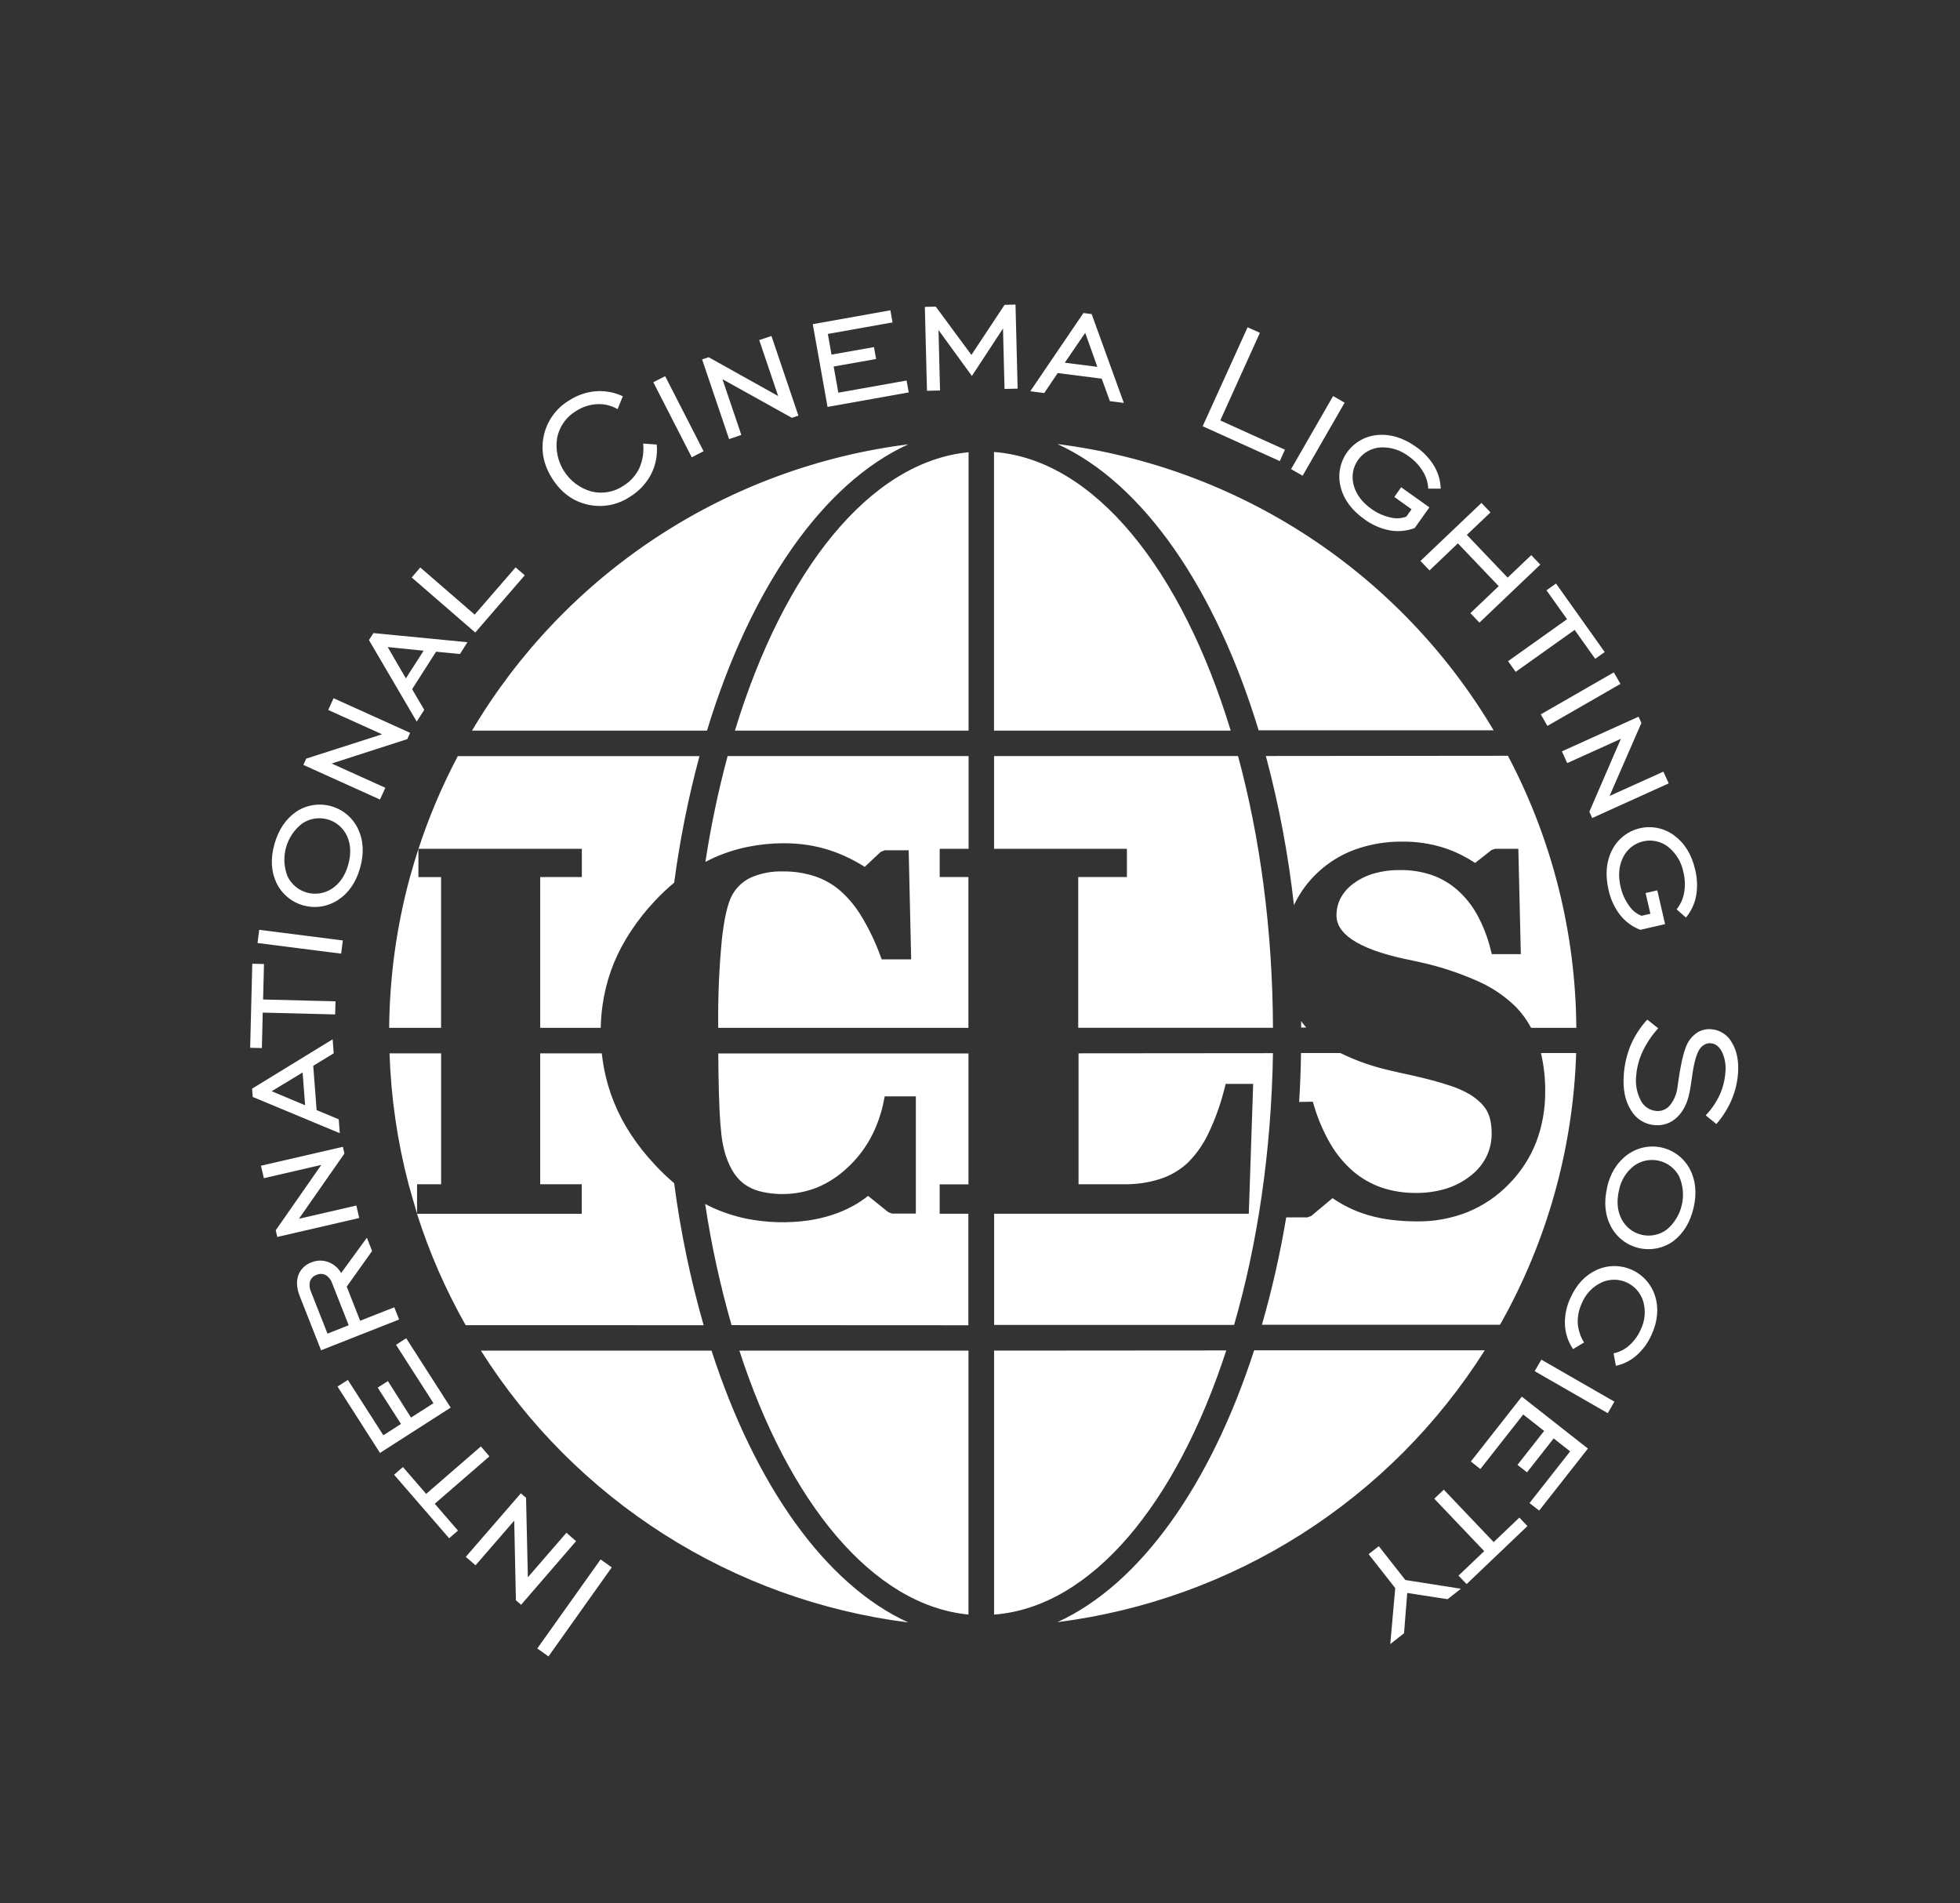 <svg fill="none" height="100" viewBox="0 0 103 100" width="103" xmlns="http://www.w3.org/2000/svg"><rect x="0" y="0" width="103" height="100" fill="#333333" stroke="none"/><path clip-rule="evenodd" d="m24.47 69.63c-1.052-1.858-1.909-3.819-2.557-5.853h8.659v-1.55h-2.184v-6.878h3.236c.029.262.068.525.117.787.115.61.291 1.208.525 1.783.236.582.528 1.14.873 1.665.363.555.774 1.078 1.227 1.563.331.364.685.705 1.061 1.022.331 2.523.849 5.018 1.55 7.464zm7.679 12.727-3.327 4.679-.587-.417 3.327-4.68zm-1.871-1.374-.512-.445-2.026 2.339-.096-4.176-.273-.236-2.893 3.339.513.444 2.032-2.346.088 4.183.274.237 2.886-3.339zm-4.556-4.461-2.875 2.493 1.22 1.41-.465.402-2.893-3.339.465-.403 1.222 1.41 2.875-2.493.451.525zm-2.036-2.556-2.339-3.647-.535.343 1.968 3.069-1.181.754-1.215-1.917-.535.344 1.223 1.908-.926.596-1.864-2.908-.544.348 2.231 3.487 3.72-2.384zm-5.361-4.33-.862-2.186c-.058-.186-.18-.346-.344-.451-.075-.039-.157-.06-.241-.062-.084-.002-.168.015-.244.05-.079.026-.151.07-.211.129s-.104.131-.131.21c-.047.189-.027.387.056.563l.862 2.186 1.114-.44zm.601-.237 1.794-.707.253.642-4.1 1.616-1.114-2.826c-.167-.42-.194-.787-.085-1.107.057-.16.15-.306.272-.425s.269-.209.43-.264c.277-.115.588-.12.869-.016.29.105.532.311.682.58l1.353-1.857.274.698-1.333 1.874zm-.049-5.398-4.305.995-.081-.353 2.393-3.432-3.018.698-.152-.656 4.305-.993.081.353-2.391 3.427 3.018-.695.152.656zm-2.843-5.926-.131-1.721-1.624.984 1.754.737zm1.822 1.468-4.575-1.906-.033-.433 4.233-2.594.056.737-1.076.656.177 2.326 1.163.483.055.73zm-.243-6.24.018-.689-3.805-.096.047-1.864-.615-.015-.112 4.416.615.016.046-1.864zm.315-3.194-4.394-.559.088-.694 4.394.559zm.37-4.67c.161-.567.14-1.075-.066-1.519-.097-.209-.239-.396-.415-.545-.176-.15-.382-.26-.605-.322-.223-.062-.456-.076-.684-.039-.228.036-.446.122-.638.25-.413.314-.713.753-.855 1.252-.142.499-.118 1.03.068 1.515.098.209.239.395.415.545.176.15.382.26.604.323s.455.077.683.042c.228-.035.446-.119.639-.246.409-.269.694-.686.853-1.25zm.622.177c-.215.756-.606 1.317-1.173 1.685-.266.171-.565.284-.878.331-.313.047-.632.026-.937-.06-.304-.086-.587-.236-.829-.44-.242-.204-.438-.457-.575-.742-.285-.608-.319-1.292-.102-2.051.217-.759.606-1.328 1.166-1.706.267-.172.567-.284.88-.331.314-.046.634-.026.939.061.305.087.588.238.83.443s.438.459.574.746c.289.612.324 1.298.106 2.059zm1.05-3.604-4.027-1.82.15-.331 3.985-1.278-2.829-1.278.279-.618 4.025 1.82-.148.329-3.975 1.283 2.82 1.274zm1.359-6.367.933-1.454-1.889-.192zm.572 2.268.394-.615-.638-1.086 1.258-1.968 1.256.122.394-.622-4.941-.478-.235.366 2.506 4.276zm3.074-4.677-3.339-2.893.45-.525 2.859 2.476 2.15-2.482.482.416zm8.826-9.927.71.049c.053.532-.047 1.069-.289 1.546-.249.485-.626.894-1.09 1.181-.324.222-.69.375-1.075.45-.385.074-.782.068-1.165-.018-.773-.175-1.394-.627-1.862-1.355-.468-.729-.62-1.482-.455-2.261.082-.383.242-.746.47-1.065.228-.319.519-.588.855-.789.42-.277.902-.445 1.403-.488.49-.039.982.052 1.426.262l-.273.678c-.328-.192-.706-.283-1.085-.262-.395.022-.778.148-1.109.366-.255.153-.474.359-.644.603s-.286.521-.342.813c-.094.607.037 1.227.369 1.744.332.517.841.895 1.431 1.062.288.071.588.081.88.028.292-.053.57-.166.815-.334.358-.22.644-.539.825-.918.179-.403.249-.846.203-1.284zm2.551.719.622-.319-2.019-3.943-.622.319zm1.962-.957-1.417-4.185.344-.116 3.653 2.04-.996-2.94.643-.216 1.416 4.184-.342.117-3.649-2.031.992 2.93-.642.218zm5.175-1.689-.777-4.349 4.079-.728.113.636-3.4.606.193 1.085 2.231-.394.112.626-2.23.394.245 1.376 3.588-.64.112.626-4.267.762zm5.225-.841-.112-4.416.573-.014 1.874 2.539 1.742-2.632.575-.014.112 4.416-.689.018-.08-3.176-1.635 2.493-1.754-2.413.08 3.176-.689.017zm7.239-1.483 1.714.218-.638-1.788-1.076 1.575zm-1.804 1.489 2.787-4.099.432.055 1.69 4.668-.733-.093-.428-1.181-2.314-.295-.707 1.05-.726-.093zm9.053 1.85 2.36-5.2.647.291-2.082 4.605 3.398 1.536-.27.598-4.045-1.828zm4.646 2.252 2.208-3.839.606.348-2.208 3.839zm5.413 1.454.918.656-.276.387c-.274.103-.573.116-.854.038-.353-.079-.686-.23-.979-.442-.496-.353-.806-.77-.934-1.253-.062-.225-.073-.46-.033-.689.04-.229.132-.447.267-.636.135-.19.311-.347.514-.46.203-.113.43-.179.662-.194.536-.026 1.064.141 1.488.47.298.208.55.476.739.787.171.273.268.586.283.908h.656c-.015-.425-.136-.839-.354-1.203-.244-.397-.569-.738-.954-1.001-.659-.468-1.329-.673-2.01-.614-.318.026-.626.121-.904.279-.277.158-.517.374-.702.634-.185.26-.311.557-.369.871s-.047.636.032.945c.166.657.581 1.222 1.245 1.694.395.294.852.495 1.336.588.44.079.894.036 1.312-.123l.773-1.086-1.485-1.056-.369.525zm3.348 2.452-1.486 1.418-.476-.498 3.205-3.049.475.498-1.242 1.181 2.143 2.246 1.241-1.181.476.498-3.199 3.048-.475-.499 1.488-1.418-2.143-2.246zm2.641 6.186.4.562 3.099-2.204 1.081 1.519.5-.356-2.56-3.6-.501.355 1.081 1.519zm1.719 2.796 3.839-2.207.349.606-3.839 2.207zm1.11 1.942.28.618 2.82-1.275-1.656 3.83.15.331 4.02-1.82-.28-.617-2.829 1.278 1.673-3.835-.148-.331-4.027 1.821zm4.393 7.447.621-.143.409 1.775-1.299.299c-.419-.158-.787-.428-1.064-.779-.3-.39-.508-.843-.609-1.325-.184-.794-.12-1.494.192-2.099.146-.284.352-.532.604-.729.252-.196.543-.335.855-.406.311-.071.634-.074.946-.008.312.066.606.2.861.392.548.408.914 1.006 1.095 1.794.113.452.129.923.049 1.381-.079.417-.263.808-.534 1.135l-.491-.432c.203-.251.339-.55.394-.869.064-.356.052-.722-.034-1.073-.099-.528-.383-1.003-.802-1.34-.183-.143-.397-.244-.624-.294-.227-.05-.463-.05-.69.003-.227.052-.439.154-.622.299s-.33.328-.433.537c-.225.448-.269.967-.131 1.557.077.353.227.687.438.98.159.245.391.434.664.539l.463-.106-.253-1.094zm.089 6.646.58.458c-.328.359-.601.764-.811 1.203-.191.4-.308.831-.345 1.273-.055.451.028.909.237 1.312.077.156.194.29.338.388.144.098.312.156.486.17.135.012.27-.009.395-.062.124-.053.234-.135.319-.24.218-.274.355-.604.394-.953.018-.1.039-.243.063-.43.138-.932.297-1.562.476-1.891.127-.233.313-.428.539-.567.21-.121.453-.175.695-.153.225.017.442.089.632.212.19.122.345.29.453.489.263.43.37.973.323 1.627-.037.479-.152.948-.341 1.389-.198.46-.467.887-.796 1.265l-.56-.457c.298-.311.543-.669.726-1.059.171-.372.275-.772.306-1.181.042-.37-.017-.744-.171-1.082-.147-.291-.345-.446-.597-.466-.095-.008-.191.007-.278.046-.096.045-.181.11-.251.189-.192.221-.343.718-.449 1.492-.049.356-.092.632-.131.827-.108.572-.327 1.016-.656 1.33-.152.151-.336.267-.537.339-.202.072-.417.1-.63.081-.259-.017-.509-.098-.729-.235-.22-.137-.403-.327-.532-.552-.309-.49-.434-1.11-.377-1.859.036-.537.16-1.065.366-1.563.211-.49.504-.94.865-1.333zm-1.483 8.98c-.131.575-.087 1.081.142 1.515.107.205.257.384.44.525s.394.241.62.292c.225.052.459.054.685.006s.439-.143.625-.281c.397-.334.675-.788.792-1.293s.067-1.035-.144-1.51c-.108-.204-.259-.382-.442-.523-.183-.141-.394-.24-.619-.292-.225-.052-.458-.055-.684-.009-.226.046-.44.141-.626.276-.412.319-.693.779-.787 1.291zm-.63-.146c.175-.764.537-1.344 1.086-1.74.257-.186.55-.315.861-.378.311-.063.631-.059.94.012.309.071.599.207.851.4.252.193.46.437.61.716.315.591.383 1.272.205 2.042-.178.77-.536 1.357-1.072 1.762-.258.185-.552.312-.863.374s-.632.057-.941-.015c-.309-.072-.599-.208-.851-.401s-.46-.437-.61-.716c-.318-.593-.388-1.277-.209-2.051zm-1.792 8.467c-.253-.379-.397-.82-.417-1.275-.017-.483.082-.963.29-1.4.318-.708.781-1.2 1.389-1.476.29-.13.604-.198.921-.197s.632.068.921.199c.289.131.548.322.758.56.21.238.367.519.461.822.197.642.135 1.316-.185 2.022-.18.415-.449.786-.787 1.086-.309.275-.685.465-1.09.551l-.122-.656c.308-.063.593-.207.827-.417.256-.228.459-.509.596-.824.229-.459.278-.987.138-1.48-.065-.221-.177-.425-.328-.598-.151-.173-.338-.312-.547-.407-.21-.095-.437-.143-.667-.141-.23.002-.457.053-.665.15-.462.221-.826.606-1.019 1.08-.156.327-.23.687-.218 1.05.026.361.14.711.332 1.018l-.575.346zm-1.656.569-.349.606 3.84 2.207.348-.606zm-1.027 1.943 3.474 2.729-2.56 3.258-.509-.394 2.135-2.716-.866-.681-1.401 1.783-.5-.394 1.401-1.783-1.099-.863-2.253 2.865-.5-.394zm-4.101 4.889-.499.475 2.624 2.755-1.35 1.286.425.445 3.197-3.048-.424-.445-1.35 1.286-2.624-2.755zm-3.411 2.974 1.393 1.773 2.919.458-.699.55-2.122-.328-.168 2.118-.724.57.262-2.943-1.4-1.782.533-.418zm-50.99-19.025c.143.514.292 1.029.446 1.543v-1.54h1.265v-6.878h-2.711c.076 2.323.411 4.63 1 6.878zm30.766-38.476v14.642h12.438c-2.583-8.478-7.168-14.238-12.438-14.64zm12.823 15.978c1.153 4.252 1.816 9.112 1.837 14.28h-10.234v-7.921h2.558v-1.485h-6.981v-4.872zm1.837 15.613c-.087 5.193-.82 10.057-2.044 14.28h-12.61v-5.844h13.383l.23-6.823h-1.443l-.062.236c-.202.819-.487 1.615-.852 2.376-.269.572-.636 1.093-1.085 1.538-.409.379-.895.666-1.425.84-.624.201-1.277.297-1.933.286h-2.377v-6.88zm-2.455 15.62c-2.624 8.061-7.085 13.491-12.202 13.88v-13.871zm-8.875-47.627c4.512 2.059 8.314 7.597 10.576 15.043h12.348c-2.423-4.087-5.748-7.567-9.721-10.174s-8.489-4.272-13.203-4.868zm23.676 16.381c2.329 4.407 3.562 9.311 3.595 14.296h-2.375c-.211-.397-.476-.762-.787-1.086-.592-.584-1.288-1.053-2.051-1.383-.988-.437-2.018-.771-3.074-.997l-.239-.052c-.113-.024-.245-.054-.535-.114-1.225-.268-2.135-.605-2.732-1.012-.541-.367-.81-.788-.81-1.262-.003-.32.072-.635.22-.918.166-.302.398-.563.678-.764.325-.237.689-.415 1.076-.525.446-.124.906-.184 1.369-.178.567-.008 1.132.081 1.669.262.494.173.95.441 1.342.787.419.371.771.812 1.04 1.303.314.576.552 1.19.707 1.828l.06.237h1.526l-.131-5.535h-1.218l-.194.067-.857.676c-.23-.15-.468-.287-.712-.411-.31-.157-.632-.288-.963-.394-.689-.214-1.408-.32-2.129-.315-.861-.011-1.718.133-2.528.424-.755.278-1.442.712-2.019 1.273-.487.471-.884 1.028-1.172 1.641-.294-2.645-.788-5.265-1.477-7.836zm-10.597 14.28c-.096-.109-.185-.222-.269-.339v.339zm14.184 1.34h-1.851c.154.655.229 1.327.223 2.0.01.918-.151 1.83-.476 2.688-.324.825-.813 1.575-1.437 2.204-.613.634-1.352 1.133-2.169 1.466-.844.333-1.744.499-2.65.488-.455.001-.91-.026-1.362-.083-.404-.049-.804-.13-1.195-.244-.374-.107-.736-.248-1.084-.422-.278-.139-.546-.296-.802-.472l-1.123.938-.201.073h-1.111c-.317 1.904-.743 3.787-1.277 5.642h12.512c2.47-4.366 3.844-9.267 4.003-14.28zm-14.557 2.569c.052-.848.084-1.704.098-2.569h2.07l.02.011c.776.377 1.591.668 2.43.867l.159.038c.263.062.614.143 1.172.262.77.175 1.41.347 1.919.516.389.117.763.281 1.114.487.195.121.377.263.543.421.132.127.246.271.338.429.087.16.15.332.186.51.046.22.068.444.066.669.006.427-.087.849-.273 1.233-.198.392-.481.734-.829 1.002-.381.303-.814.532-1.278.677-.52.158-1.061.235-1.605.228-.614.006-1.224-.09-1.807-.285-.545-.19-1.05-.479-1.489-.853-.469-.407-.868-.888-1.181-1.423-.37-.632-.661-1.307-.869-2.01l-.068-.222zm9.754 13.051h-12.121c-2.286 7.061-5.98 12.295-10.339 14.283 4.565-.577 8.947-2.157 12.829-4.626 3.883-2.469 7.171-5.767 9.63-9.657zm-30.295 14.299c-4.359-1.988-8.053-7.216-10.34-14.283h-12.119c2.458 3.89 5.747 7.188 9.63 9.657 3.883 2.469 8.264 4.049 12.83 4.626zm-27.28-31.242c.022-2.677.389-5.34 1.092-7.923.144-.514.294-1.005.445-1.485v1.485h1.19v7.923zm1.536-9.409h8.589v1.485h-2.188v7.923h3.179c.011-.554.069-1.105.173-1.649.116-.606.291-1.199.525-1.77.243-.581.54-1.137.888-1.661.367-.555.781-1.079 1.236-1.565.325-.35.672-.679 1.039-.984.298-2.243.742-4.464 1.329-6.649h-12.699c-.827 1.562-1.518 3.192-2.067 4.872zm2.818-6.21h12.348c2.263-7.446 6.064-12.989 10.578-15.043-4.715.596-9.23 2.261-13.204 4.868-3.973 2.607-7.298 6.087-9.722 10.174zm26.089 46.446c-5.045-.489-9.447-5.89-12.039-13.867h12.039v13.866zm-12.45-15.207c-.6-2.09-1.063-4.216-1.387-6.366.131.07.262.131.403.198.562.255 1.15.446 1.754.571 1.08.218 2.189.25 3.28.094.424-.061.842-.16 1.249-.294.387-.124.76-.287 1.115-.485.267-.149.521-.319.76-.509l1.069.859.197.071h1.244v-6.16h-1.635l-.052.252c-.134.688-.373 1.352-.709 1.968-.322.585-.74 1.113-1.235 1.561-.461.432-.997.777-1.581 1.018-.95.367-1.989.434-2.978.193-.309-.077-.599-.214-.855-.403-.249-.195-.457-.438-.611-.715-.194-.346-.338-.718-.429-1.105-.066-.269-.112-.542-.139-.817-.039-.349-.071-.761-.092-1.238-.024-.492-.042-1.102-.054-1.83-.005-.337-.009-.716-.012-1.137h13.148v6.878h-1.514v1.543h1.509v5.86zm.177-31.24c2.557-8.397 7.076-14.121 12.278-14.627v14.627zm-1.552 6.901c.285-1.875.675-3.732 1.168-5.563h12.663v4.872h-1.519v1.485h1.509v7.923h-13.148v-.11c-.016-1.512.048-3.025.192-4.53.125-1.13.307-1.912.544-2.341.223-.403.568-.724.985-.918.533-.23 1.11-.338 1.69-.319.565-.007 1.127.079 1.665.253.487.163.939.418 1.329.752.442.391.82.848 1.122 1.354.395.652.725 1.341.988 2.057l.077.205h1.548l-.131-5.734h-1.257l-.215.087-.838.787c-.264-.169-.536-.322-.817-.459-.348-.172-.709-.317-1.08-.434-.372-.118-.753-.206-1.139-.262-.396-.058-.796-.087-1.197-.087-.643-.001-1.285.063-1.916.19-.612.125-1.208.317-1.778.571-.151.075-.302.144-.45.222z" fill="#fff" fill-rule="evenodd"/></svg>